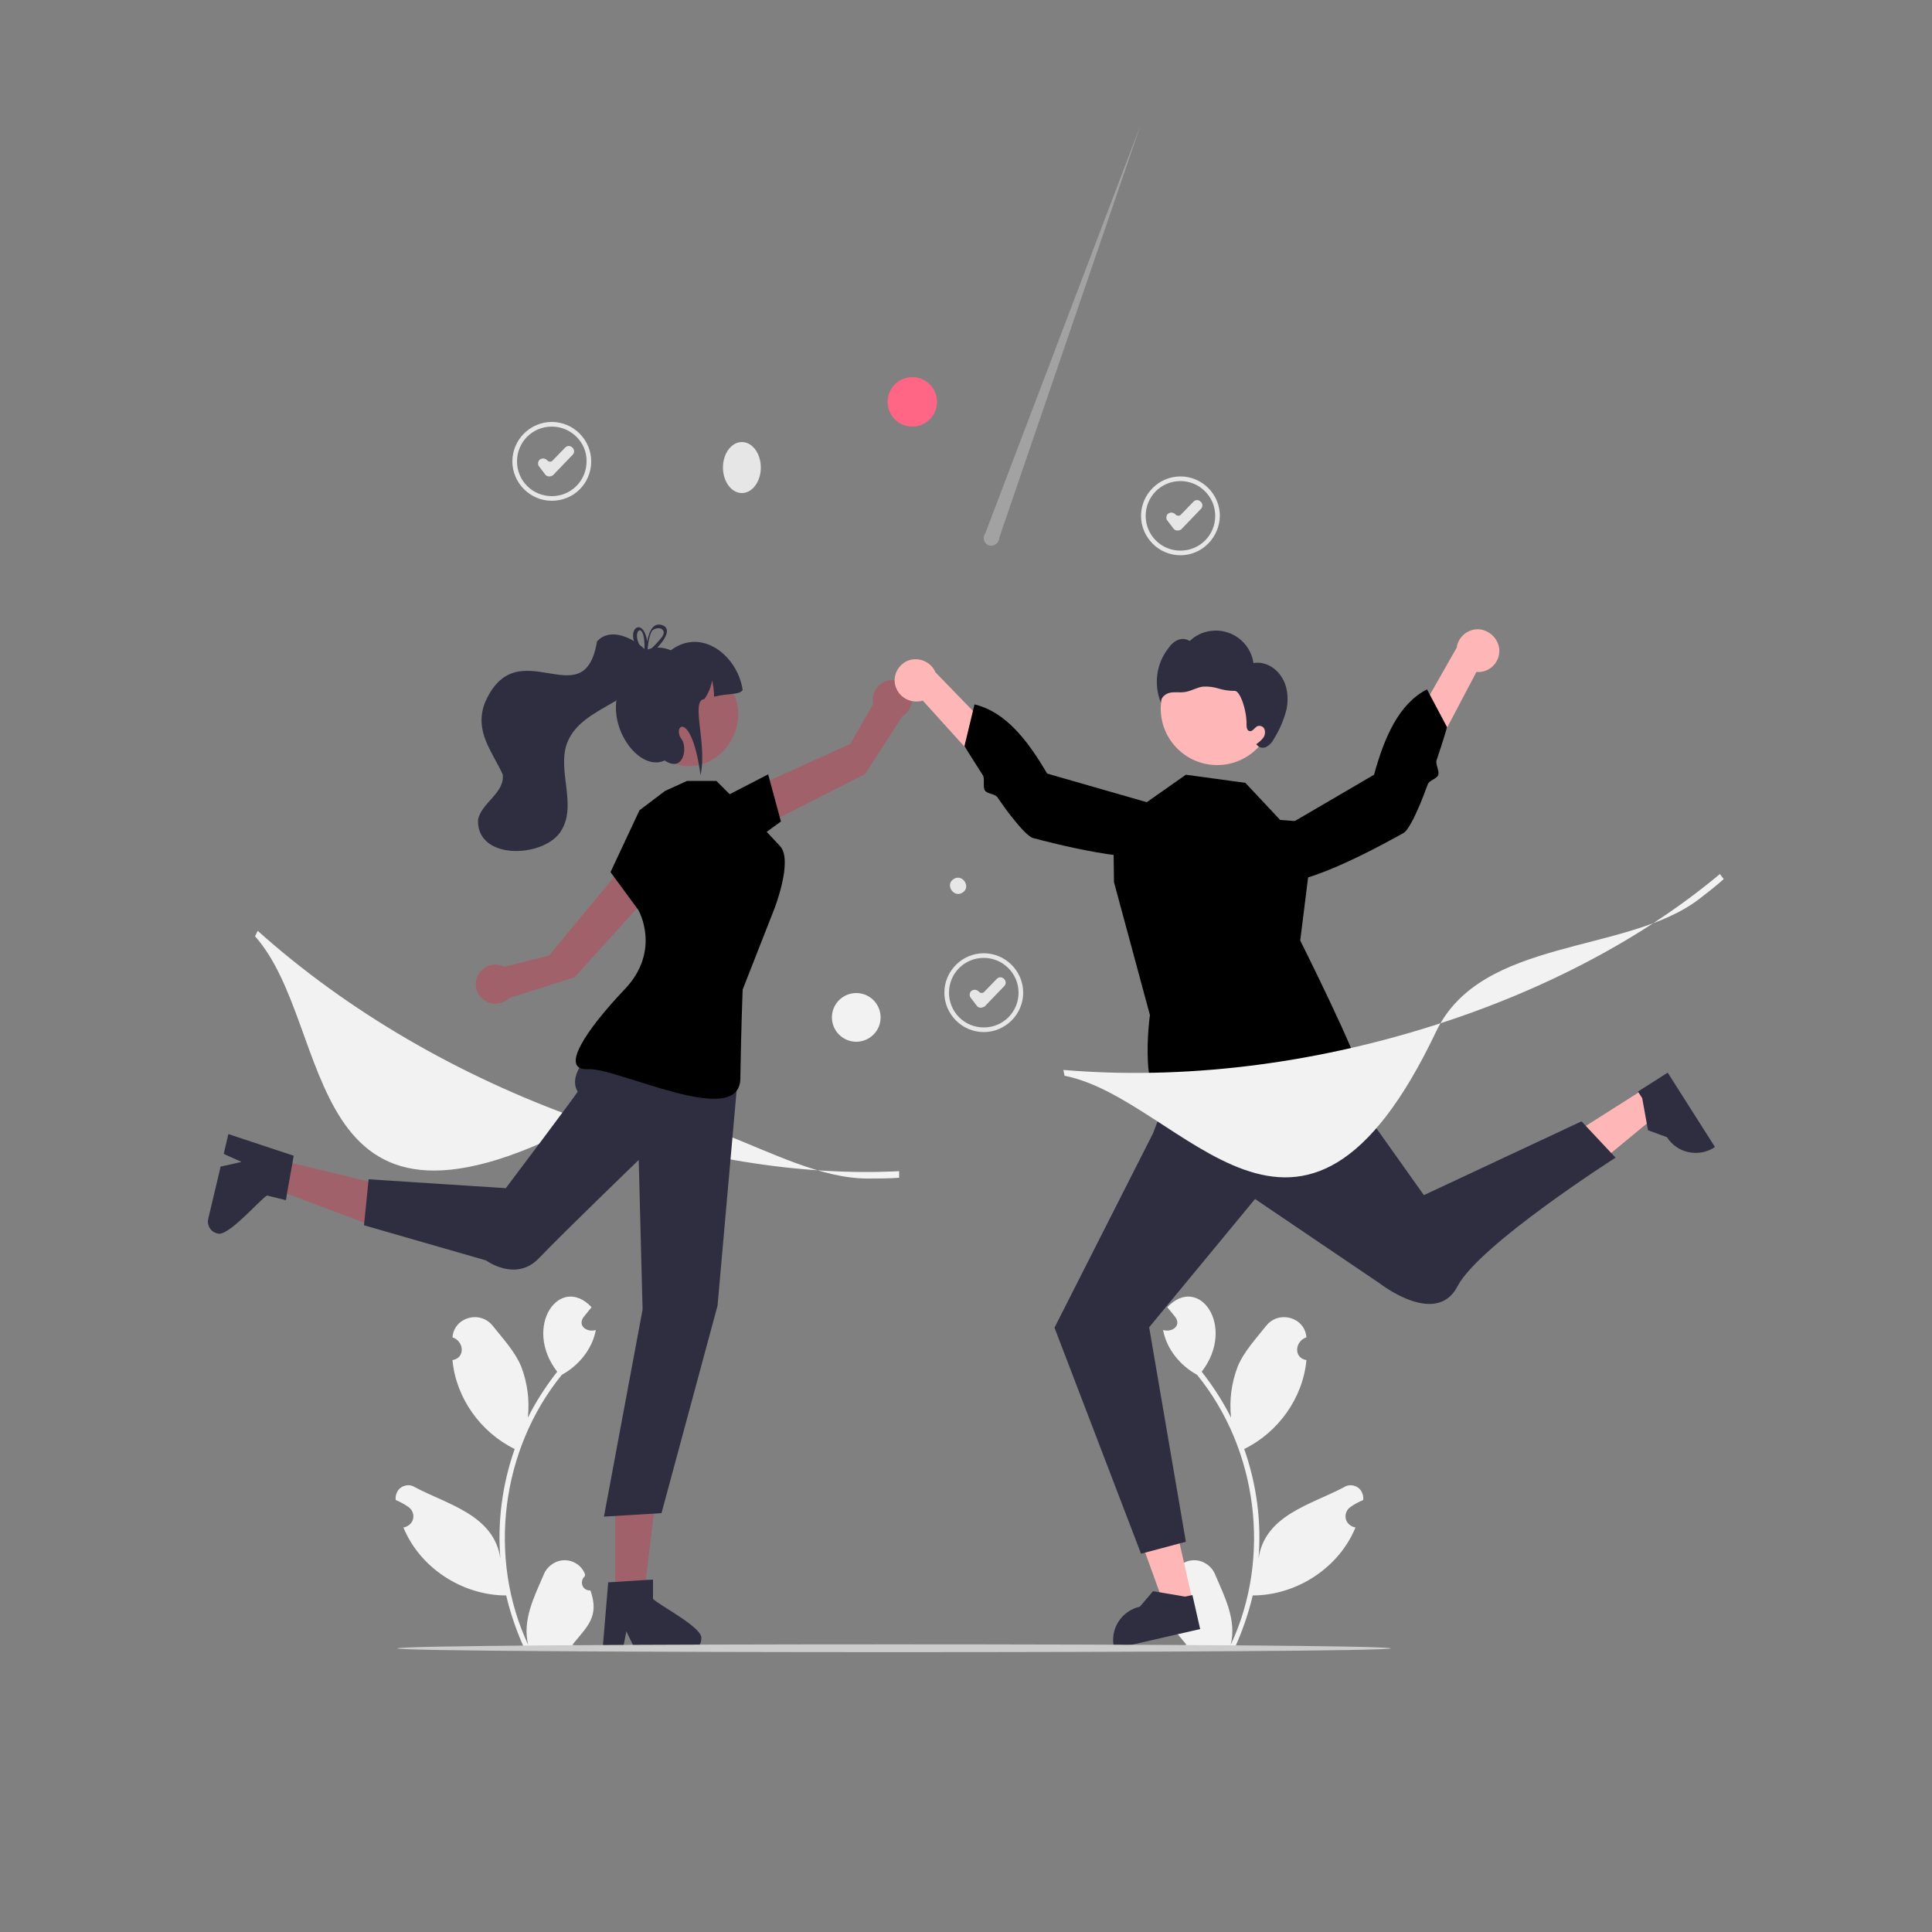 <?xml version="1.0" encoding="utf-8"?>
<!-- Generator: Adobe Illustrator 27.1.1, SVG Export Plug-In . SVG Version: 6.00 Build 0)  -->
<svg version="1.1" id="Layer_2" xmlns="http://www.w3.org/2000/svg" xmlns:xlink="http://www.w3.org/1999/xlink" x="0px" y="0px"
	 viewBox="0 0 500 500" style="enable-background:new 0 0 500 500;" xml:space="preserve">
<rect x="0" y="0" width="500" height="500" fill="#808080" stroke="none"/>
<style type="text/css">
	.st0{fill:#F2F2F2;}
	.st1{fill:#FFB6B6;}
	.st2{fill:#2F2E41;}
	.st3{fill:#A0616A;}
	.st4{fill:#E6E6E6;}
	.st5{fill:#FF6584;}
	.st6{opacity:0.3;fill:#F0F0F0;enable-background:new    ;}
	.st7{fill:#CCCCCC;}
</style>
<g>
	<path class="st0" d="M152.8,411.6c-1.2,0.1-2.2-0.8-2.2-2c0-0.6,0.2-1.2,0.7-1.6c0.1-0.2,0.1-0.4,0.1-0.6c-1.1-2.9-4.4-4.4-7.4-3.2
		c-1.4,0.6-2.6,1.7-3.2,3.1c-2.5,5.9-5.7,11.9-4.1,18.4c-10.6-22.6-7-50.6,8.7-69.9c4.4-2.4,7.9-6.7,8.8-11.6
		c-2.2,0.7-4.8-1-3.2-3.3c0.7-0.9,1.4-1.7,2.1-2.6c-8.2-8.7-17.9,5-8.9,16.7c-2.9,3.7-5.5,7.7-7.6,11.9c0.5-4.5-0.1-9-1.7-13.2
		c-1.6-3.9-4.7-7.2-7.4-10.6c-3.3-4.1-10-2.2-10.4,3c3,1,3.4,5.3,0,5.9c0.9,9.8,7.3,18.7,16.1,23c-3.2,9.1-4.5,18.8-3.7,28.4
		c-1.6-11.3-13.6-14-22.1-18.5c-1.5-1-3.6-0.5-4.5,1c-0.4,0.7-0.6,1.5-0.5,2.3c1.2,0.5,2.3,1.1,3.3,1.8c1.3,0.9,1.7,2.7,0.8,4
		c-0.5,0.7-1.3,1.2-2.1,1.3c4.3,10.5,15.3,17.6,26.6,17.6c1.1,4.7,2.7,9.3,4.7,13.7h16.8c0.1-0.2,0.1-0.4,0.2-0.6
		c-1.6,0.1-3.1,0-4.6-0.3C152,420.9,155.2,418.4,152.8,411.6L152.8,411.6z"/>
	<path class="st0" d="M302.4,411.6c1.2,0.1,2.2-0.8,2.2-2c0-0.6-0.2-1.2-0.7-1.6c-0.1-0.2-0.1-0.4-0.1-0.6c1.1-2.9,4.4-4.4,7.4-3.2
		c1.4,0.6,2.6,1.7,3.2,3.1c2.5,5.9,5.7,11.9,4.1,18.4c10.6-22.6,7-50.6-8.7-69.9c-4.4-2.4-7.9-6.7-8.8-11.6c2.2,0.7,4.8-1,3.2-3.3
		c-0.7-0.9-1.4-1.7-2.1-2.6c8.2-8.7,17.9,5,8.9,16.7c2.9,3.7,5.5,7.7,7.6,11.9c-0.5-4.5,0.1-9,1.7-13.2c1.6-3.9,4.7-7.2,7.4-10.6
		c3.3-4.1,10-2.2,10.4,3c-3,1-3.4,5.3,0,5.9c-0.9,9.8-7.3,18.7-16.1,23c3.2,9.1,4.5,18.8,3.7,28.4c1.6-11.3,13.6-14,22.1-18.5
		c1.5-1,3.6-0.5,4.5,1c0.4,0.7,0.6,1.5,0.5,2.3c-1.2,0.5-2.3,1.1-3.3,1.8c-1.3,0.9-1.7,2.7-0.8,4c0.5,0.7,1.3,1.2,2.1,1.3
		c-4.3,10.5-15.3,17.6-26.6,17.6c-1.1,4.7-2.7,9.3-4.7,13.7h-16.8c-0.1-0.2-0.1-0.4-0.2-0.6c1.6,0.1,3.1,0,4.6-0.3
		C303.2,420.9,300,418.4,302.4,411.6L302.4,411.6z"/>
	<polygon class="st1" points="308.6,414.1 301.4,415.7 291.6,388.6 302.3,386.2 	"/>
	<path class="st2" d="M310.6,421.6l-22.2,5.1l-0.1-0.3c-1.1-4.8,1.9-9.5,6.7-10.6l0,0l3.4-4l8.3,1.4l1.9-0.4L310.6,421.6z"/>
	<polygon class="st1" points="425.2,282 429.2,288.3 407,306.6 401.1,297.3 	"/>
	<path class="st2" d="M431.6,277.6l12.2,19.2l-0.2,0.2c-4.1,2.6-9.6,1.4-12.2-2.7l0,0l-4.9-1.8l-1.5-8.3l-1.1-1.7L431.6,277.6z"/>
	<path class="st3" d="M194.8,215.1l-1.8-10.3l27.1-12.3l5.9-10.4c-0.6-2.7,1.2-5.4,3.9-6c2.7-0.6,5.4,1.2,6,3.9
		c0.4,2.1-0.5,4.3-2.4,5.4l-9.6,14.9L194.8,215.1z"/>
	<polygon points="186.6,206.7 198.8,200.4 202.1,212.6 193.6,218.8 	"/>
	<polygon class="st3" points="159.2,413.1 166.6,413.1 170.1,384.6 159.2,384.6 	"/>
	<path class="st2" d="M169,413.8v-5l-1.9,0.1l-7.9,0.5l-1.8,0.1l-1.4,16.8l-0.1,0.9h5.2l0.2-0.9l0.8-4.1l2,4.1l0.4,0.9h13.9
		c1.7,0,3.1-1.4,3.1-3.1C182.1,421.3,170.5,415.4,169,413.8z"/>
	<polygon class="st3" points="71.4,300 69.7,307.2 96.6,317.3 99.2,306.7 	"/>
	<path class="st2" d="M69.1,309.4l4.9,1.2l0.3-1.9l1.4-7.8l0.3-1.8l-16-5.3l-0.9-0.3l-1.2,5.1l0.8,0.4l3.8,1.7l-4.4,1l-1,0.2
		l-3.2,13.5c-0.4,1.7,0.6,3.4,2.3,3.8C58.8,320.4,67.2,310.5,69.1,309.4z"/>
	<path class="st3" d="M170.6,228.7l-9.5-4.4l-19,23l-11.6,2.9c-2.5-1.3-5.5-0.3-6.8,2.2c-1.3,2.5-0.3,5.5,2.2,6.8
		c1.9,1,4.3,0.6,5.9-0.9l16.9-5.4L170.6,228.7z"/>
	<path class="st4" d="M305.5,143.7c-5.6,0-10.2-4.6-10.2-10.2c0-5.6,4.6-10.2,10.2-10.2s10.2,4.6,10.2,10.2
		C315.6,139.1,311.1,143.7,305.5,143.7z M305.5,124.5c-5,0-9,4-9,9s4,9,9,9s9-4,9-9v0C314.5,128.5,310.4,124.5,305.5,124.5z"/>
	<path class="st4" d="M304.7,137.3C304.7,137.3,304.7,137.3,304.7,137.3c-0.4,0-0.8-0.2-1-0.5l-1.6-2.1c-0.4-0.5-0.3-1.3,0.2-1.8
		c0,0,0,0,0,0l0.1,0c0.5-0.4,1.3-0.3,1.8,0.2c0,0,0,0,0,0c0.3,0.4,0.9,0.5,1.3,0.2c0,0,0.1-0.1,0.1-0.1l3.3-3.4
		c0.5-0.5,1.3-0.5,1.8,0l0.1,0.1c0.5,0.5,0.5,1.3,0,1.8c0,0,0,0,0,0l-5.1,5.3C305.4,137.2,305.1,137.3,304.7,137.3z"/>
	<path class="st4" d="M254.6,267.1c-5.6,0-10.2-4.6-10.2-10.2s4.6-10.2,10.2-10.2c5.6,0,10.2,4.6,10.2,10.2l0,0
		C264.8,262.5,260.2,267.1,254.6,267.1z M254.6,247.9c-5,0-9,4-9,9s4,9,9,9s9-4,9-9l0,0C263.6,251.9,259.5,247.9,254.6,247.9
		L254.6,247.9z"/>
	<path class="st4" d="M253.8,260.8C253.8,260.8,253.8,260.8,253.8,260.8c-0.4,0-0.8-0.2-1-0.5l-1.6-2.1c-0.4-0.5-0.3-1.3,0.2-1.8
		c0,0,0,0,0,0l0.1,0c0.5-0.4,1.3-0.3,1.8,0.2c0,0,0,0,0,0c0.3,0.4,0.9,0.5,1.3,0.2c0,0,0.1-0.1,0.1-0.1l3.3-3.4
		c0.5-0.5,1.3-0.5,1.8,0l0.1,0.1c0.5,0.5,0.5,1.3,0,1.8c0,0,0,0,0,0l-5.1,5.3C254.5,260.6,254.2,260.8,253.8,260.8z"/>
	<path class="st4" d="M142.8,129.6c-5.6,0-10.2-4.6-10.2-10.2c0-5.6,4.6-10.2,10.2-10.2c5.6,0,10.2,4.6,10.2,10.2
		C153,125.1,148.5,129.6,142.8,129.6z M142.8,110.4c-5,0-9,4-9,9c0,5,4,9,9,9c5,0,9-4,9-9l0,0C151.9,114.5,147.8,110.4,142.8,110.4
		L142.8,110.4z"/>
	<path class="st4" d="M142.1,123.3C142.1,123.3,142.1,123.3,142.1,123.3c-0.4,0-0.8-0.2-1-0.5l-1.6-2.1c-0.4-0.5-0.3-1.3,0.2-1.8
		c0,0,0,0,0,0l0.1,0c0.5-0.4,1.3-0.3,1.8,0.2c0,0,0,0,0,0c0.3,0.4,0.9,0.5,1.3,0.2c0,0,0.1-0.1,0.1-0.1l3.3-3.4
		c0.5-0.5,1.3-0.5,1.8,0l0.1,0.1c0.5,0.5,0.5,1.3,0,1.8c0,0,0,0,0,0l-5.1,5.3C142.8,123.2,142.5,123.3,142.1,123.3z"/>
	<path class="st0" d="M224.5,305c-23.6,0-50.8-26.2-74.8-13.8c-72.8,37.7-62.8-25.4-83.7-48.9l0.7-1.4
		c23.1,20.7,51.9,37.5,83.3,48.7c28.4,10.1,57,14.8,82.7,13.5l0,1.7C230,305,227.2,305,224.5,305z"/>
	<ellipse class="st4" cx="192" cy="121" rx="4.9" ry="6.6"/>
	<path class="st4" d="M249.1,231c-2.3,1.5-4.6-2.1-2.3-3.5C249.1,226,251.4,229.6,249.1,231z"/>
	<circle class="st5" cx="236.1" cy="104" r="6.4"/>
	<path class="st6" d="M258.6,139.2l36.6-106.9L255,138c-0.7,0.9-0.5,2.1,0.3,2.8s2.1,0.5,2.8-0.3
		C258.4,140.1,258.6,139.7,258.6,139.2L258.6,139.2z"/>
	<circle class="st0" cx="221.6" cy="263.3" r="6.3"/>
	<path class="st2" d="M161,265.6c0,0-15.6,10.2-11.5,16.9c0.1,0.2-18.6,25-18.6,25l-35.5-2.3l-1.2,11.9l31.6,9.1
		c0,0,7.7,5.7,13.7-0.6c6-6.3,25.8-25.4,25.8-25.4l1,38.7l-10,53.6l14.9-0.9l14.5-53.7l5.4-60.9L161,265.6z"/>
	<path d="M172.1,204.7l-6.6,5l-7.5,16l7.2,9.8c0,0,6.1,10.5-3.6,20.6c-9.7,10.2-17.1,21-9.4,20.6s39.1,15.6,39.4,2.5
		c0.2-13.1,0.6-23.1,0.6-23.1l8.2-20.9c0,0,4.9-12.5,1.5-16.2c-3.4-3.7-8.1-8.5-8.1-8.5l-8.4-8.4h-7.6L172.1,204.7z"/>
	<path class="st3" d="M184.4,174c14.7,8.4,2.6,30.5-12.4,22.6C157.3,188.2,169.4,166.1,184.4,174z"/>
	<path class="st2" d="M192.2,178.6c-1,1.3-3.2,0.7-7.4,1.7c0-1.4-0.2-2.9-0.5-4.2c-0.3,1.7-1,3.4-2,4.8c-3.7,0.4,0.8,11.5-1,19.7
		c-2.4-17.3-7.5-12.7-4.9-9.3c1.6,2.2,0.5,8.8-4.4,5.5c-8.1,3.9-19.7-15.4-6.9-24.4c-0.2-4.9,5.2-5.6,8.5-4.1
		C181.7,162.2,191,169.9,192.2,178.6z"/>
	<path class="st2" d="M154.5,166c-3.3,20.2-20.8-3.7-29.1,16.1c-2.6,7.2,1.9,12.3,4.7,18.3c0.6,4.9-5.7,7.4-6.4,11.9
		c-0.2,10.3,16.5,9.7,21.2,3.2c4.8-6.8-0.9-16,1.9-23.3c4-10.2,20.5-10.3,21.9-22.1C165.9,166.1,158.5,161.6,154.5,166z"/>
	<path class="st2" d="M167.8,168c-0.1,0-0.2,0.1-0.3,0.1h0c-0.1,0-0.2,0.1-0.3,0.1c0,0,0,0,0,0c-0.1-0.1-0.2-0.2-0.4-0.3
		c0,0.2,0,0.4,0,0.6l0,0.1c0.1,0.1,0.2,0.2,0.4,0.3c0.1-0.1,0.2-0.2,0.3-0.3c0.1-0.1,0.1-0.1,0.2-0.2
		C167.7,168.3,167.7,168.2,167.8,168L167.8,168z M171.1,161.7c-2.5-0.6-3.3,2.7-3.6,4.3c-0.9-5.8-4.7-3.9-3.4,0
		c0.4,1.2,1.1,2.2,1.9,3.1c0.1,0.1,0.2,0.3,0.4,0.4c-0.2,0.8,0.6,0.6,1.7-0.1c0.8-0.5,1.5-1.2,2.1-1.9
		C172.3,165.3,173.9,162.4,171.1,161.7L171.1,161.7z M171.2,165c-0.8,1-1.6,1.9-2.6,2.8c-0.3,0.3-0.6,0.5-0.9,0.8c0,0.1,0,0.1,0,0.1
		c0,0.1,0,0.1-0.1,0.2c-0.3,0.6-0.7,0.3-0.8-0.2c0,0,0,0,0-0.1c-0.5-0.5-0.8-1-1.2-1.5c-2.3-4,1.4-6.8,1.2,0.8
		c0,0.1-0.1,0.1-0.1,0.2c0,0.2,0,0.4,0,0.6l0,0.1c0.1,0.1,0.2,0.2,0.4,0.3c0.1-0.1,0.2-0.2,0.3-0.3c0.1-0.1,0.1-0.1,0.2-0.2
		c0-0.1,0-0.3,0-0.5v0c0.1-1.5,0.5-4.2,1.3-5C170.7,161.8,172.8,163.1,171.2,165L171.2,165z M167.8,168c-0.1,0-0.2,0.1-0.3,0.1h0
		c-0.1,0-0.2,0.1-0.3,0.1c0,0,0,0,0,0c-0.1-0.1-0.2-0.2-0.4-0.3c0,0.2,0,0.4,0,0.6l0,0.1c0.1,0.1,0.2,0.2,0.4,0.3
		c0.1-0.1,0.2-0.2,0.3-0.3c0.1-0.1,0.1-0.1,0.2-0.2C167.7,168.3,167.7,168.2,167.8,168L167.8,168z"/>
	<path class="st2" d="M303.8,279.1l-5.4,14.2l-25.5,50.3l22.4,58.5l11.6-3.1l-9.5-55.5l27.4-33.2l32.5,22c0,0,14.4,11.2,19.9,0.6
		c5.5-10.7,40.9-33.3,40.9-33.3l-8.8-9.4l-40.8,19.1l-28.2-39.7L303.8,279.1z"/>
	<path d="M331.3,212.2l-9-9.6l-15.4-2.1l-18.8,13.2l0.2,14.6l9.3,34.4c0,0-3.5,24.7,6.4,24.4c9.9-0.2,15.3-5.2,19.3-4.2
		c4,1,21.2,5.3,22.2,0.8s6.9-1.3,6.6-5.5s-15.6-34.8-15.6-34.8l3.8-30.5L331.3,212.2z"/>
	<path class="st1" d="M388,167.9c0.3,3-1.9,5.7-4.9,6c-0.3,0-0.6,0-1,0l-20.6,39.1l-5.5-8.5l21-36.9c0.4-3,3.2-5.1,6.2-4.7
		C385.8,163.4,387.7,165.4,388,167.9z"/>
	<path d="M323.1,219.5c0,0-0.8,7,7,8.7c7.8,1.7,29.6-10.7,33.1-12.6c1.1-0.6,2.6-3.5,4.2-7.2c0.7-1.7,1.4-3.5,2.1-5.4
		c0.4-1.1,2.3-1.4,2.7-2.4c0.4-1.1-0.8-2.9-0.4-3.9c1.6-4.7,2.7-8.5,2.7-8.5l-5.2-9.8c-7.3,3.8-11,12.3-13.7,22.1L323.1,219.5z"/>
	<path class="st1" d="M231.6,176.9c0.5,3,3.3,5,6.3,4.6c0.3,0,0.6-0.1,0.9-0.2l29.7,32.8l3.2-9.6l-29.6-30.5c-1.2-2.8-4.4-4.1-7.2-3
		C232.6,172,231.2,174.4,231.6,176.9z"/>
	<path d="M307.2,210.6c0,0,2.5,6.5-4.6,10.2c-7.2,3.6-31.3-2.9-35.2-3.9c-1.2-0.3-3.4-2.7-5.9-5.9c-1.1-1.4-2.2-3-3.4-4.7
		c-0.7-0.9-2.5-0.8-3.2-1.7c-0.6-0.9,0-3-0.5-3.9c-2.7-4.2-4.8-7.6-4.8-7.6l2.6-10.8c8,1.9,13.7,9.2,18.8,17.9L307.2,210.6z"/>
	<circle class="st1" cx="315" cy="183.4" r="14.6"/>
	<path class="st2" d="M331.6,175.1c-1.5-2.4-4.4-4-7.2-3.5c-0.8-5.4-5.8-9.1-11.2-8.3c-2,0.3-3.9,1.2-5.3,2.6c-0.9-0.6-2-0.7-3-0.3
		c-1,0.4-1.8,1.1-2.4,2c-3.3,4.1-4,9.6-2,14.4c-0.3-1.2,0.9-2.4,2.2-2.7c1.3-0.3,2.6,0,3.9-0.2c1.6-0.2,3.1-1.2,4.7-1.4
		c1.4-0.1,2.8,0.1,4.1,0.5c1.3,0.4,2.7,0.6,4.1,0.6c1.4-0.2,3.2,5.1,3.1,8.7c0,0.7,0.1,1.6,0.8,1.7c0.8,0.2,1.3-1,2.1-1.3
		c0.8-0.2,1.6,0.2,1.8,1c0.2,0.8,0,1.6-0.5,2.2c-0.5,0.6-1.1,1.1-1.7,1.5l0.3,0.3c0.6,0.7,1.7,0.8,2.5,0.3c0.8-0.5,1.4-1.2,1.8-2
		c1.5-2.4,2.6-5,3.3-7.8C333.5,180.5,333.2,177.4,331.6,175.1z"/>
	<path class="st0" d="M439.7,232.7c-18.8,14.3-56.3,9.8-68,34.2c-35.2,74-65.4,17.6-96.2,11.5l-0.3-1.5c30.9,2.6,64-1.4,95.8-11.5
		c28.7-9.1,54.4-22.7,74.1-39.2l1,1.3C444.1,229.3,441.9,231,439.7,232.7z"/>
	<path class="st7" d="M360,426.6c-0.4,1.3-256.7,1.3-257.2,0C103.3,425.2,359.6,425.2,360,426.6z"/>
</g>
</svg>
